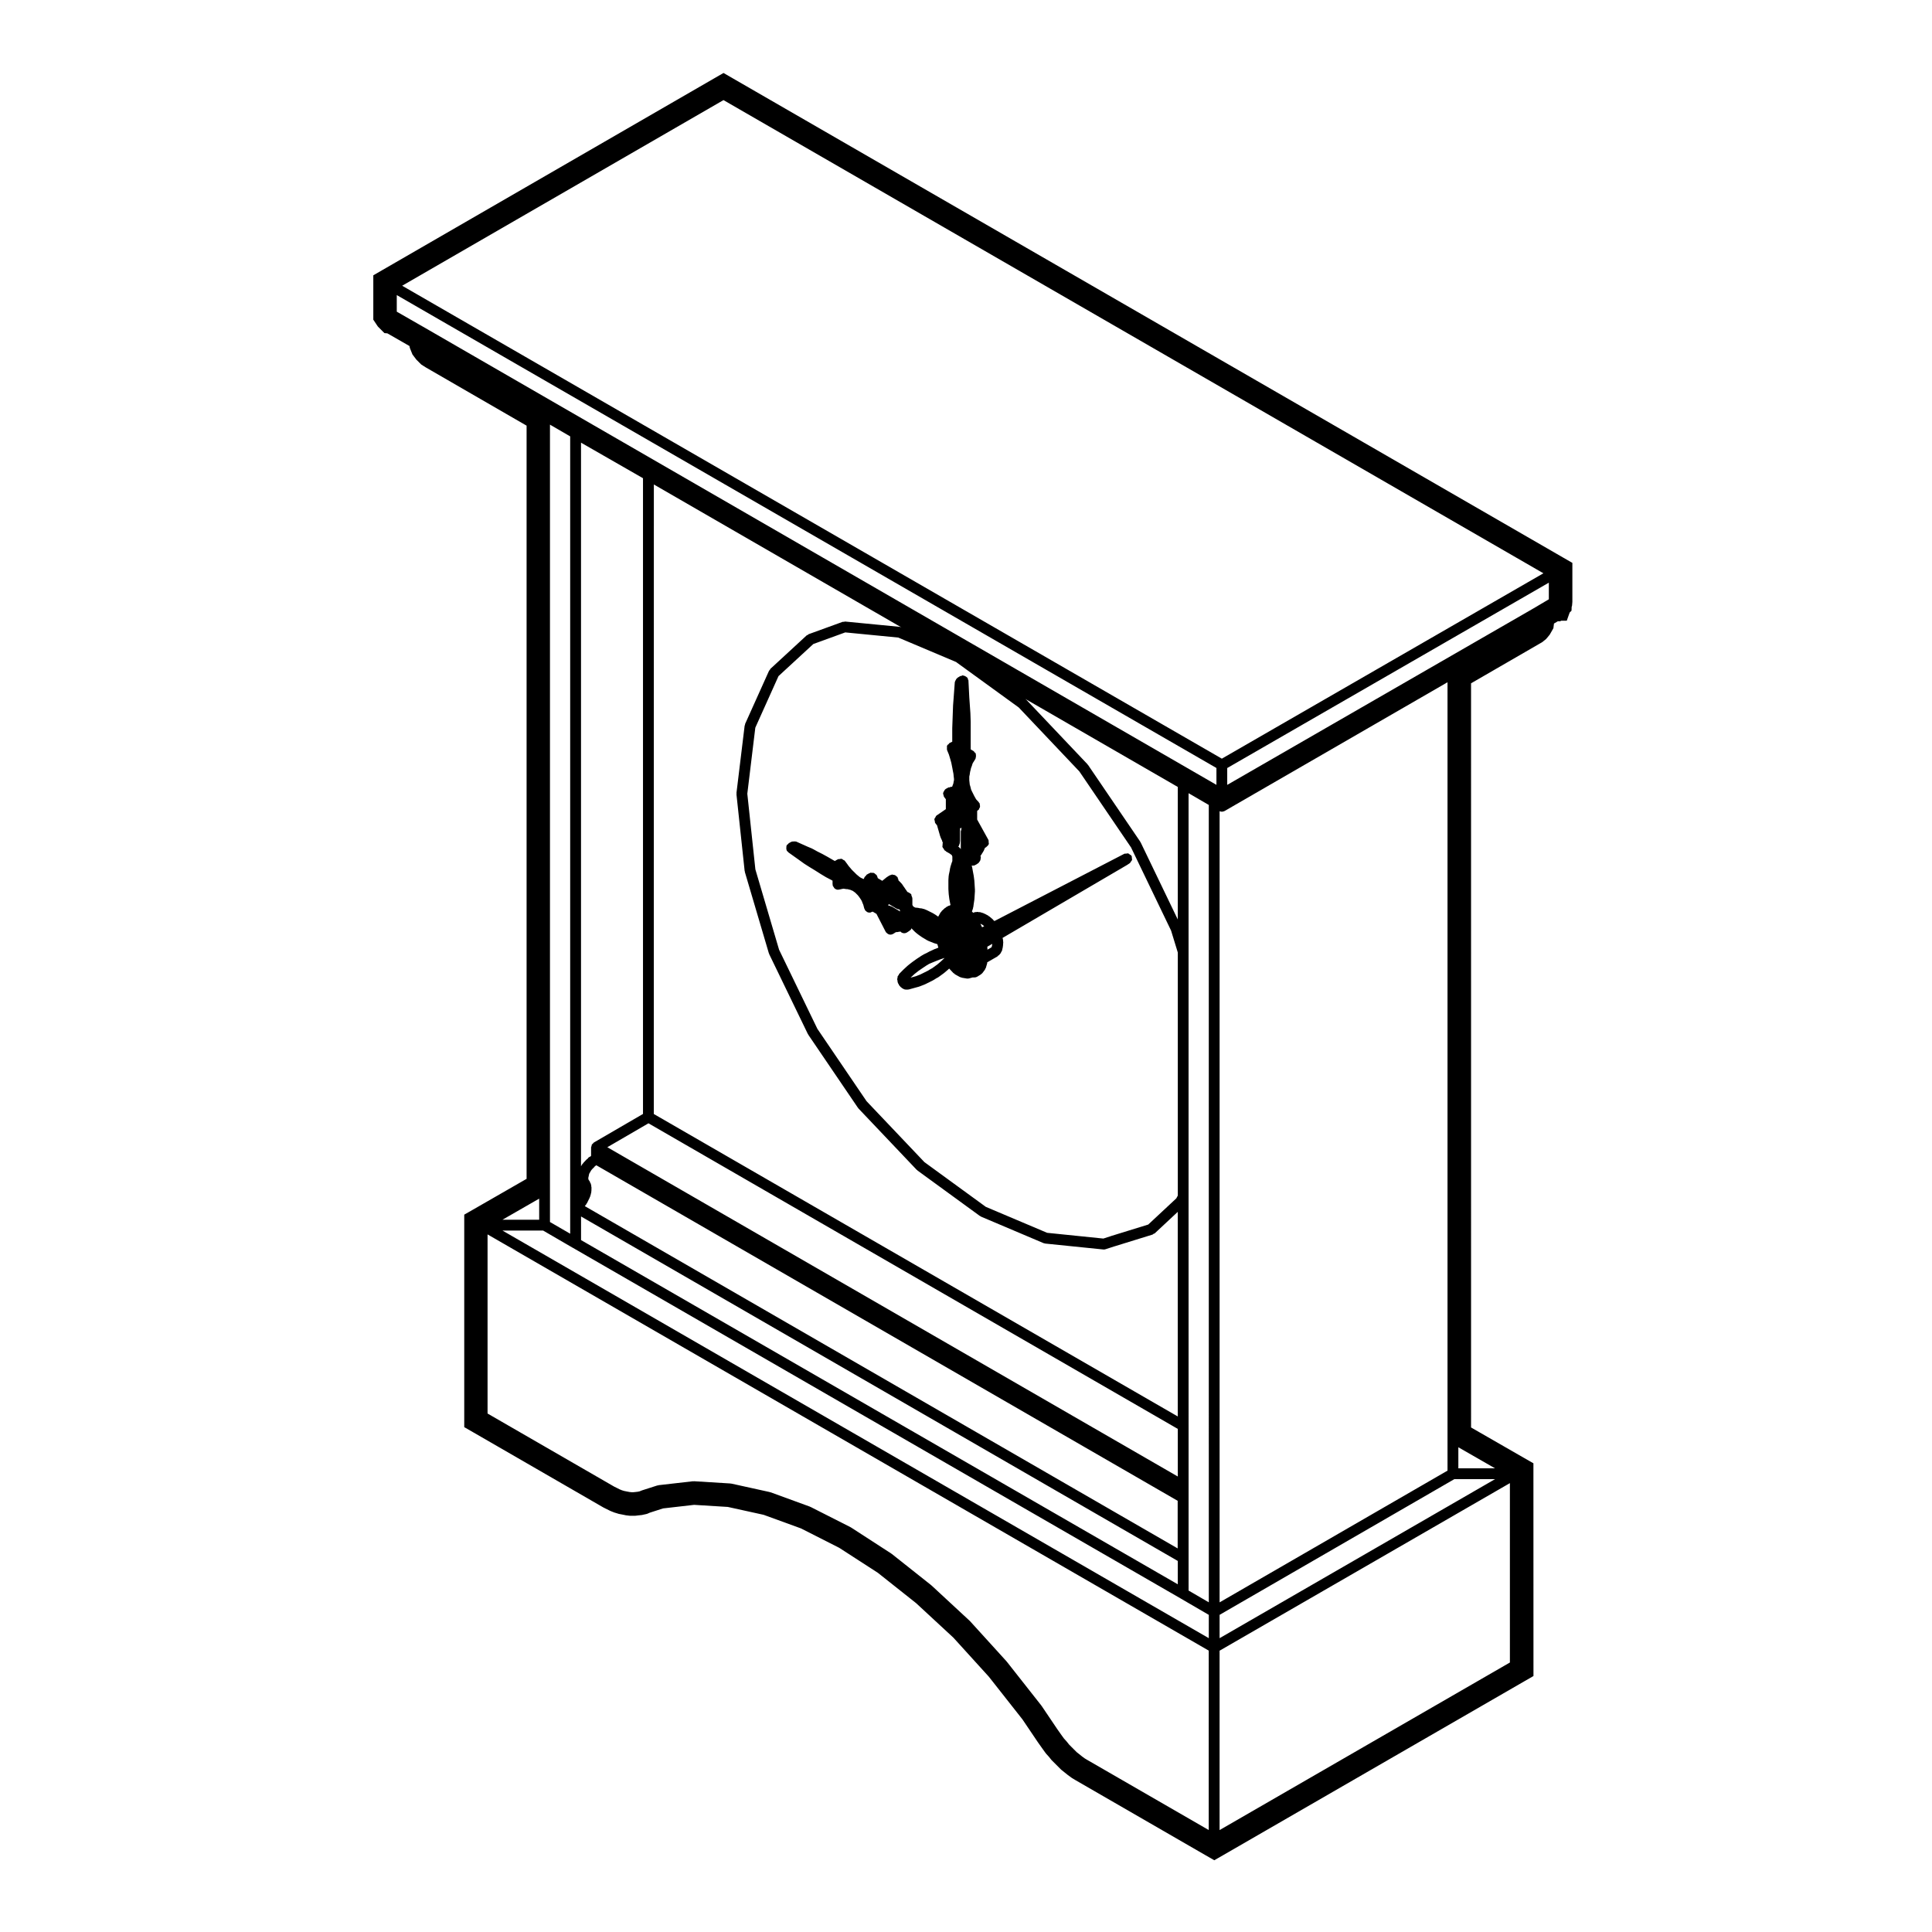 <?xml version="1.0" encoding="UTF-8"?>
<!-- Uploaded to: ICON Repo, www.svgrepo.com, Generator: ICON Repo Mixer Tools -->
<svg fill="#000000" width="800px" height="800px" version="1.1" viewBox="144 144 512 512" xmlns="http://www.w3.org/2000/svg">
 <g>
  <path d="m407.34 387.89c-0.039-0.051-0.105-0.047-0.145-0.09-0.039-0.047-0.035-0.117-0.086-0.156l-0.969-0.82c-0.047-0.035-0.105-0.016-0.152-0.047-0.047-0.035-0.047-0.102-0.098-0.125l-0.977-0.523c-0.047-0.023-0.102 0.012-0.145-0.012-0.047-0.023-0.059-0.082-0.109-0.102l-0.973-0.297c-0.102-0.031-0.188 0.035-0.289 0.031-0.098-0.02-0.172-0.102-0.266-0.09l-0.828 0.074c-0.102 0.012-0.152 0.102-0.238 0.121-0.059 0.02-0.121-0.012-0.18 0.016l-0.316-0.301 0.293-0.871c0.012-0.047-0.02-0.086-0.012-0.121 0.012-0.051 0.059-0.082 0.07-0.125l0.145-1.043 0.145-0.961c0-0.02-0.016-0.035-0.016-0.059 0-0.02 0.023-0.039 0.031-0.059l0.148-2.25c0-0.039-0.035-0.059-0.035-0.102 0-0.031 0.035-0.059 0.035-0.098l-0.074-1.125-0.074-1.188c0-0.016-0.02-0.023-0.02-0.047 0-0.012 0.016-0.031 0.016-0.047l-0.152-1.195c0-0.02-0.02-0.023-0.02-0.039 0-0.02 0.012-0.031 0.012-0.051l-0.227-1.195-0.223-1.254c-0.004-0.039-0.047-0.051-0.055-0.086-0.004-0.035 0.02-0.066 0.012-0.098l-0.066-0.203c0.066 0.012 0.125 0.047 0.191 0.047 0.016 0 0.031-0.012 0.047-0.012 0.012 0 0.02 0.012 0.031 0.012 0.012 0 0.016-0.012 0.023-0.012 0.016 0 0.031 0.012 0.047 0.012 0.176 0 0.359-0.035 0.535-0.105 0.039-0.016 0.051-0.066 0.086-0.086 0.059-0.031 0.121-0.02 0.176-0.055l0.676-0.449c0.086-0.059 0.09-0.168 0.16-0.242 0.133-0.133 0.223-0.262 0.293-0.438 0.074-0.176 0.105-0.324 0.105-0.52 0-0.105 0.074-0.18 0.055-0.281l-0.074-0.371c-0.004-0.031-0.031-0.035-0.039-0.059 0.023-0.031 0.059-0.039 0.082-0.07l0.227-0.301c0.02-0.031 0.004-0.074 0.023-0.105 0.031-0.047 0.086-0.066 0.109-0.117l0.09-0.176 0.145-0.195c0.02-0.035 0.004-0.074 0.023-0.105 0.031-0.047 0.086-0.07 0.109-0.121l0.145-0.297c0.012-0.02-0.004-0.035 0-0.055 0.012-0.023 0.035-0.035 0.047-0.055l0.117-0.297 0.105-0.223 0.332-0.18c0.059-0.035 0.059-0.105 0.109-0.145 0.262-0.188 0.488-0.422 0.57-0.715 0.039-0.141-0.047-0.281-0.047-0.43-0.012-0.227 0.039-0.453-0.082-0.66l-2.961-5.359v-2.293l0.086-0.047c0.051-0.031 0.055-0.098 0.105-0.133 0.055-0.035 0.121-0.02 0.172-0.066 0.105-0.098 0.098-0.242 0.168-0.359 0.102-0.156 0.195-0.293 0.223-0.484 0.031-0.188-0.016-0.332-0.059-0.523-0.023-0.133 0.023-0.266-0.047-0.395-0.031-0.055-0.102-0.059-0.137-0.105s-0.02-0.117-0.059-0.168l-0.715-0.777-0.211-0.363-0.344-0.621-0.297-0.598-0.301-0.598-0.211-0.473-0.121-0.539c-0.004-0.02-0.023-0.031-0.031-0.051-0.004-0.02 0.012-0.035 0.004-0.055l-0.188-0.609-0.059-0.555-0.066-0.609v-0.98l0.117-0.523c0.004-0.023-0.016-0.047-0.012-0.07 0.004-0.031 0.035-0.039 0.035-0.07l0.066-0.52 0.125-0.508c0-0.012-0.004-0.012 0-0.02 0-0.004 0.004-0.012 0.012-0.02l0.121-0.539 0.172-0.398c0.012-0.023-0.012-0.055 0-0.086 0.016-0.035 0.051-0.051 0.059-0.09l0.121-0.434 0.137-0.324 0.223-0.332c0.004-0.012 0-0.02 0.004-0.031 0.012-0.012 0.023-0.016 0.035-0.031l0.449-0.746c0.035-0.059 0-0.125 0.023-0.191 0.082-0.172 0.074-0.328 0.082-0.523 0.004-0.188 0.012-0.344-0.059-0.523-0.02-0.07 0.016-0.133-0.02-0.195-0.066-0.109-0.203-0.137-0.293-0.227-0.09-0.102-0.105-0.238-0.223-0.309l-0.801-0.484v-7.262c0-0.012-0.012-0.016-0.012-0.02 0-0.012 0.012-0.02 0.012-0.031l-0.074-2.168c0-0.012-0.012-0.02-0.012-0.031s0.012-0.016 0.012-0.02l-0.152-2.176-0.145-2.066-0.227-4.488c-0.004-0.141-0.117-0.227-0.156-0.348-0.035-0.105 0.012-0.223-0.047-0.312-0.035-0.055-0.105-0.055-0.141-0.105-0.117-0.152-0.273-0.242-0.449-0.332-0.172-0.098-0.312-0.168-0.504-0.18-0.082-0.016-0.121-0.074-0.211-0.082-0.133 0.004-0.207 0.109-0.324 0.152-0.117 0.035-0.23-0.012-0.344 0.051l-0.746 0.453c-0.047 0.031-0.047 0.09-0.086 0.117-0.051 0.035-0.082 0.07-0.125 0.105-0.117 0.117-0.172 0.246-0.242 0.395-0.074 0.137-0.156 0.242-0.176 0.395-0.004 0.047-0.055 0.07-0.059 0.105l-0.301 4.047-0.152 2.016c0 0.012 0.012 0.016 0.004 0.023 0 0.012-0.012 0.016-0.012 0.023l-0.074 2.019-0.074 2.09-0.074 2.019c0 0.012 0.012 0.016 0.012 0.023 0 0.012-0.012 0.02-0.012 0.031v3.523l-0.707 0.348c-0.137 0.074-0.176 0.223-0.281 0.324-0.102 0.098-0.246 0.121-0.324 0.25-0.016 0.031 0 0.059-0.012 0.09-0.02 0.051-0.051 0.082-0.066 0.125-0.055 0.145 0 0.301-0.004 0.465-0.004 0.168-0.051 0.324 0.004 0.484 0.012 0.035-0.016 0.07 0 0.102l0.5 1.211 0.207 0.676 0.211 0.715 0.223 0.801 0.133 0.672 0.145 0.727 0.152 0.828s0.004 0.004 0.004 0.012v0.012l0.133 0.66 0.07 0.762c0 0.012 0.012 0.016 0.012 0.023 0 0.012-0.004 0.012-0.004 0.02l0.066 0.523v0.387l-0.105 0.434c-0.004 0.031 0.016 0.051 0.012 0.082-0.004 0.023-0.035 0.039-0.039 0.066l-0.047 0.328-0.152 0.352c-0.012 0.02 0.004 0.047 0 0.07-0.012 0.02-0.035 0.023-0.039 0.047l-0.102 0.301-0.039 0.066h-0.293c-0.133 0-0.211 0.105-0.332 0.141-0.121 0.031-0.246-0.031-0.363 0.039l-0.676 0.371c-0.031 0.02-0.031 0.059-0.059 0.082-0.031 0.02-0.074 0-0.105 0.023-0.035 0.023-0.023 0.074-0.055 0.098-0.117 0.105-0.156 0.242-0.23 0.371-0.082 0.137-0.188 0.238-0.215 0.395-0.016 0.07-0.02 0.117-0.023 0.191 0 0.035-0.039 0.066-0.039 0.102 0 0.133 0.105 0.211 0.137 0.332 0.031 0.121-0.02 0.246 0.039 0.359 0.02 0.039 0.059 0.055 0.086 0.09 0.016 0.023 0 0.059 0.02 0.082l0.449 0.598c0.004 0.012 0.012 0.012 0.012 0.02v2.621l-2.438 1.672c-0.012 0.012-0.012 0.031-0.023 0.039-0.016 0.012-0.035 0-0.047 0.012-0.145 0.117-0.168 0.297-0.258 0.449-0.098 0.16-0.238 0.293-0.266 0.469-0.023 0.188 0.07 0.344 0.109 0.527 0.039 0.168 0 0.344 0.105 0.504 0.012 0.012 0.031 0.02 0.039 0.035 0.004 0.012 0 0.023 0.012 0.035l0.457 0.59 0.016 0.082c0.004 0.02 0.023 0.031 0.031 0.055 0.004 0.02-0.012 0.039-0.004 0.059l0.609 2.094 0.145 0.523c0.012 0.035 0.047 0.055 0.059 0.086s-0.012 0.059 0 0.09l0.223 0.523c0.004 0.02 0.023 0.02 0.035 0.039 0.004 0.012-0.004 0.031 0 0.039l0.168 0.332 0.109 0.387c0.012 0.055 0.066 0.082 0.086 0.125 0.016 0.039-0.012 0.086 0.012 0.121l0.047 0.09c-0.012 0.023-0.039 0.023-0.047 0.047-0.082 0.152-0.016 0.312-0.035 0.48-0.02 0.18-0.086 0.344-0.035 0.523 0.051 0.18 0.188 0.301 0.301 0.449 0.039 0.059 0.059 0.117 0.109 0.168 0.039 0.059 0.023 0.137 0.082 0.188l0.145 0.145c0.051 0.059 0.125 0.039 0.188 0.082 0.051 0.047 0.055 0.117 0.117 0.156l0.957 0.543 0.473 0.352 0.172 0.172c0.012 0.051-0.023 0.105-0.004 0.152 0.016 0.047 0.059 0.066 0.082 0.109 0.012 0.035-0.016 0.074-0.004 0.105 0 0.012 0.012 0.012 0.012 0.02 0 0.02-0.012 0.035-0.012 0.055v1.02l-0.211 0.578c-0.004 0.016 0.004 0.031 0 0.039-0.004 0.016-0.02 0.02-0.023 0.031l-0.297 0.973c-0.012 0.035 0.016 0.07 0.004 0.102-0.004 0.039-0.047 0.051-0.051 0.09l-0.141 0.848-0.223 1.031c-0.004 0.039 0.023 0.07 0.02 0.105s-0.047 0.055-0.047 0.09l-0.074 1.047c0 0.023 0.016 0.035 0.016 0.055 0 0.02-0.02 0.031-0.02 0.051v2.324c0 0.012 0.016 0.02 0.016 0.039s-0.016 0.031-0.016 0.051l0.074 1.188c0 0.02 0.02 0.031 0.02 0.047s-0.016 0.035-0.016 0.047l0.152 1.199c0 0.016 0.02 0.023 0.02 0.047 0 0.016-0.012 0.023-0.012 0.047l0.227 1.188c0 0.02 0.016 0.02 0.016 0.035s-0.004 0.023-0.004 0.035l0.098 0.402-0.168 0.039c-0.07 0.02-0.098 0.098-0.156 0.117s-0.133-0.012-0.191 0.02l-0.672 0.371c-0.055 0.035-0.059 0.105-0.105 0.137-0.051 0.039-0.121 0.02-0.168 0.059l-0.898 0.828c-0.066 0.059-0.051 0.145-0.102 0.215-0.051 0.059-0.141 0.07-0.188 0.145l-0.629 1.129-0.586-0.414c-0.016-0.012-0.035 0-0.051-0.012-0.016-0.016-0.016-0.035-0.031-0.047l-0.746-0.453c-0.02-0.012-0.039 0.004-0.055-0.012-0.02-0.004-0.02-0.031-0.039-0.039l-1.492-0.742c-0.02-0.012-0.047 0-0.07-0.012-0.02-0.004-0.02-0.031-0.039-0.039l-0.746-0.297c-0.07-0.031-0.137 0.016-0.207 0-0.07-0.02-0.105-0.09-0.188-0.102l-0.648-0.07-0.598-0.125c-0.059-0.02-0.105 0.031-0.16 0.023-0.055-0.004-0.09-0.059-0.145-0.059h-0.281l-0.516-0.301-0.016-0.031c-0.016-0.035-0.055-0.031-0.07-0.059-0.016-0.031 0-0.07-0.02-0.102l-0.098-0.137-0.023-0.051-0.016-0.039v-1.66c0-0.031-0.031-0.051-0.031-0.082 0-0.023 0.031-0.051 0.031-0.074 0-0.086-0.074-0.125-0.086-0.203 0-0.012 0.004-0.016 0.004-0.02 0-0.152-0.117-0.25-0.156-0.383-0.039-0.141 0-0.293-0.082-0.414-0.031-0.051-0.09-0.047-0.125-0.09-0.117-0.141-0.273-0.195-0.434-0.293-0.156-0.086-0.277-0.191-0.453-0.215l-0.145-0.246c-0.016-0.035-0.059-0.035-0.082-0.066-0.016-0.031-0.004-0.07-0.023-0.102l-0.242-0.301-0.172-0.289c-0.02-0.035-0.059-0.035-0.086-0.066-0.016-0.031-0.004-0.07-0.023-0.102l-0.242-0.301-0.172-0.289c-0.02-0.035-0.059-0.035-0.082-0.066-0.02-0.031-0.004-0.07-0.031-0.102l-0.297-0.371c-0.02-0.02-0.055-0.02-0.082-0.039-0.016-0.02-0.012-0.055-0.031-0.082l-0.301-0.297-0.297-0.301-0.047-0.051-0.086-0.414c-0.016-0.082-0.098-0.109-0.125-0.191-0.023-0.07 0.016-0.145-0.023-0.227-0.059-0.105-0.188-0.117-0.266-0.207-0.133-0.145-0.242-0.258-0.422-0.336-0.168-0.082-0.316-0.09-0.508-0.098-0.117-0.012-0.215-0.102-0.336-0.07-0.082 0.02-0.117 0.102-0.188 0.125-0.082 0.023-0.156-0.016-0.23 0.023l-0.672 0.371c-0.039 0.023-0.047 0.074-0.086 0.105-0.039 0.031-0.09 0.012-0.125 0.039l-1.234 1.004-1.176-0.699-0.18-0.539c-0.016-0.051-0.074-0.066-0.09-0.105-0.02-0.047 0.004-0.098-0.016-0.137-0.074-0.133-0.227-0.168-0.332-0.266-0.137-0.125-0.242-0.266-0.418-0.332-0.176-0.07-0.344-0.039-0.527-0.035-0.145 0.004-0.277-0.082-0.422-0.031-0.047 0.016-0.059 0.07-0.105 0.098-0.047 0.02-0.098-0.012-0.137 0.012l-0.676 0.371c-0.141 0.086-0.176 0.242-0.281 0.352-0.109 0.121-0.266 0.195-0.332 0.344-0.004 0.012-0.016 0.016-0.02 0.031l-0.176 0.441h-0.051l-0.211-0.07-0.23-0.102-0.348-0.172-0.309-0.203-0.387-0.324-0.406-0.336-0.395-0.398-0.449-0.441-0.402-0.402-0.418-0.492-0.402-0.473-0.336-0.473c-0.004-0.004-0.012-0.004-0.016-0.012-0.004-0.004 0-0.016-0.004-0.02l-0.672-0.898c-0.105-0.137-0.273-0.152-0.402-0.238-0.156-0.105-0.277-0.238-0.457-0.277-0.188-0.039-0.352 0.031-0.539 0.07-0.152 0.023-0.309-0.031-0.441 0.051l-0.676 0.371c-0.031 0.02-0.031 0.059-0.059 0.082-0.012 0.004-0.023 0-0.035 0.012l-0.449-0.238-1.402-0.816h-0.016s0-0.012-0.004-0.012l-1.352-0.746h-0.031c-0.012-0.012-0.012-0.02-0.02-0.031l-1.352-0.676-1.289-0.715c-0.023-0.02-0.055 0-0.082-0.012-0.023-0.02-0.031-0.051-0.059-0.059l-1.387-0.586v-0.004l-2.84-1.27c-0.035-0.02-0.074 0.012-0.109 0-0.176-0.07-0.348-0.023-0.539-0.02-0.188 0.012-0.359-0.016-0.523 0.066-0.035 0.016-0.074-0.004-0.105 0.016l-0.676 0.371c-0.102 0.055-0.117 0.172-0.195 0.246-0.086 0.074-0.211 0.082-0.277 0.176-0.031 0.039-0.004 0.102-0.035 0.141-0.023 0.047-0.086 0.055-0.105 0.105-0.016 0.031 0.004 0.07 0 0.105-0.051 0.133-0.023 0.262-0.031 0.406-0.012 0.156-0.035 0.289 0.004 0.434 0.02 0.086 0.031 0.145 0.07 0.227 0.012 0.039-0.004 0.082 0.012 0.105 0.086 0.152 0.223 0.246 0.348 0.352 0.035 0.035 0.031 0.09 0.074 0.117l2.84 2.019 1.336 0.961c0.016 0.016 0.035 0.004 0.051 0.016 0.012 0.012 0.012 0.031 0.02 0.035l1.422 0.902h0.016s0 0.012 0.004 0.012l1.34 0.816 1.41 0.891c0.004 0.004 0.012 0 0.012 0.004 0 0 0 0.004 0.004 0.012l1.352 0.816c0.016 0.012 0.035 0.012 0.051 0.02 0.012 0.004 0.012 0.02 0.023 0.031l1.422 0.746h0.004l0.422 0.242v0.957c0 0.055 0.055 0.09 0.059 0.141 0.004 0.059-0.039 0.105-0.023 0.16 0.039 0.188 0.18 0.309 0.281 0.453 0.066 0.102 0.09 0.207 0.176 0.289 0.258 0.238 0.578 0.395 0.941 0.395 0.105 0 0.207-0.016 0.312-0.039l0.672-0.145 0.293-0.059h0.004l0.191-0.035 0.117 0.023c0.02 0 0.039 0 0.066 0.004 0.004 0 0.004 0.004 0.012 0.004l0.523 0.082c0.07 0.012 0.137 0.012 0.203 0.012h0.172l0.332 0.102c0.047 0.012 0.09 0.012 0.133 0.02 0.012 0 0.012 0.012 0.023 0.016l0.23 0.039 0.262 0.133c0.047 0.02 0.098 0.012 0.137 0.031 0.02 0.012 0.023 0.039 0.051 0.047l0.203 0.07 0.176 0.141c0.016 0.012 0.047 0.004 0.066 0.02 0.016 0.012 0.016 0.039 0.031 0.051l0.336 0.227 0.344 0.344 0.316 0.312 0.301 0.363 0.332 0.469 0.262 0.395 0.211 0.367 0.188 0.492c0.004 0.016 0.02 0.02 0.023 0.035 0.004 0.012-0.004 0.016 0 0.031l0.188 0.43 0.273 1.023c0.012 0.031 0.047 0.051 0.055 0.082 0.023 0.082 0.07 0.125 0.105 0.195 0.023 0.051 0 0.105 0.031 0.145 0.059 0.102 0.156 0.137 0.238 0.215 0.059 0.059 0.109 0.117 0.188 0.168 0.059 0.039 0.105 0.082 0.172 0.105 0.016 0.012 0.02 0.031 0.031 0.035 0.188 0.082 0.379 0.109 0.562 0.109 0.121 0 0.246-0.012 0.367-0.051 0.055-0.012 0.074-0.074 0.133-0.102 0.098-0.035 0.203-0.031 0.293-0.09 0-0.004 0.004 0 0.004-0.004l0.02-0.016 1.02 0.598 2.422 4.715c0.016 0.031 0.051 0.039 0.07 0.07 0.012 0.02 0 0.051 0.012 0.07 0.086 0.121 0.207 0.191 0.312 0.281 0.066 0.055 0.109 0.121 0.188 0.168 0.047 0.023 0.098 0.035 0.145 0.055 0.02 0.012 0.02 0.039 0.047 0.047 0.168 0.066 0.336 0.098 0.504 0.098 0.223 0 0.441-0.051 0.656-0.156 0.02-0.016 0.02-0.039 0.047-0.059 0.031-0.016 0.066-0.012 0.098-0.023l0.012-0.004v-0.004l0.523-0.348h0.012c0.082 0 0.133-0.074 0.211-0.09 0.02 0 0.035 0.02 0.055 0.02 0.074 0 0.145-0.02 0.215-0.031 0.039 0.004 0.074 0.023 0.109 0.023 0.07 0 0.109-0.066 0.18-0.074h0.004c0.168 0 0.332-0.02 0.492-0.074 0.004-0.004 0.004-0.012 0.012-0.016 0.035 0.039 0.074 0.051 0.109 0.086 0.035 0.031 0.074 0.066 0.109 0.098 0.055 0.035 0.098 0.102 0.152 0.125 0.207 0.102 0.422 0.156 0.648 0.156 0.277 0 0.551-0.082 0.797-0.242l0.676-0.449c0.047-0.031 0.039-0.098 0.086-0.125 0.039-0.031 0.098-0.02 0.133-0.055l0.074-0.074c0.098-0.098 0.086-0.246 0.152-0.363l0.289 0.289 0.676 0.68c0.02 0.02 0.055 0.012 0.074 0.031 0.023 0.02 0.02 0.059 0.047 0.082l0.746 0.594c0.012 0.016 0.035 0.004 0.051 0.016 0.016 0.012 0.012 0.031 0.023 0.039l0.746 0.523c0.016 0.012 0.035 0.012 0.055 0.02 0.012 0.012 0.012 0.031 0.023 0.039l1.492 0.898c0.047 0.031 0.098 0.02 0.141 0.039 0.023 0.016 0.035 0.051 0.066 0.059l1.492 0.602c0.023 0.012 0.059 0.012 0.09 0.02 0.016 0 0.016 0.02 0.031 0.02l0.746 0.227c0.031 0.012 0.055 0.012 0.086 0.012l0.273 0.945-1.137 0.438c-0.02 0.012-0.02 0.035-0.039 0.039-0.016 0.012-0.035 0-0.051 0.004l-1.27 0.594c-0.016 0.012-0.02 0.031-0.035 0.039-0.016 0.012-0.035 0-0.051 0.012l-0.598 0.328-0.469 0.203c-0.035 0.012-0.039 0.055-0.074 0.074-0.031 0.016-0.066-0.004-0.102 0.016l-0.746 0.449c-0.012 0.004-0.012 0.023-0.02 0.031-0.012 0.004-0.023 0-0.035 0.004l-1.125 0.746c0 0.004 0 0.012-0.004 0.012h-0.012l-1.215 0.867c-0.012 0.012-0.012 0.035-0.023 0.047-0.016 0.012-0.035 0-0.051 0.012l-1.047 0.828c-0.02 0.012-0.016 0.039-0.035 0.051-0.016 0.02-0.039 0.012-0.055 0.031l-1.047 0.969c-0.004 0.012-0.004 0.02-0.012 0.023-0.004 0.012-0.02 0.012-0.023 0.012l-1.047 1.055c-0.016 0.012-0.004 0.035-0.02 0.051-0.016 0.012-0.039 0.012-0.051 0.02-0.086 0.09-0.07 0.207-0.125 0.309-0.059 0.102-0.18 0.141-0.223 0.258l-0.078 0.203c-0.023 0.07 0.031 0.121 0.016 0.191 0 0.02-0.004 0.039-0.004 0.066-0.012 0.07-0.086 0.117-0.086 0.195v0.375c0 0.09 0.074 0.125 0.09 0.207 0.012 0.09-0.047 0.168-0.016 0.246l0.148 0.453c0.035 0.102 0.117 0.137 0.168 0.227 0.031 0.051 0.004 0.121 0.047 0.176l0.223 0.301c0.031 0.039 0.074 0.055 0.109 0.09 0.016 0.02 0.004 0.047 0.023 0.066l0.152 0.152c0.035 0.035 0.098 0.023 0.133 0.055 0.039 0.039 0.039 0.102 0.086 0.125l0.227 0.145c0.035 0.023 0.07 0.016 0.105 0.035 0.023 0.016 0.023 0.047 0.051 0.055l0.152 0.082c0.203 0.102 0.402 0.141 0.598 0.141 0.004 0 0.012-0.004 0.02-0.004 0.012 0 0.016 0.012 0.023 0.012h0.375c0.125 0 0.258-0.016 0.383-0.051l1.344-0.371 1.352-0.371c0.016-0.012 0.016-0.023 0.035-0.031 0.035-0.012 0.07-0.004 0.105-0.02l1.344-0.523c0.012-0.012 0.016-0.023 0.031-0.035 0.023-0.012 0.059-0.004 0.09-0.02l1.199-0.594 0.746-0.371c0.012-0.012 0.012-0.02 0.02-0.023 0.016-0.012 0.031-0.004 0.051-0.016l0.523-0.301c0.023-0.016 0.023-0.051 0.051-0.066 0.031-0.02 0.066-0.012 0.102-0.031l0.152-0.117 0.191-0.082c0.047-0.02 0.059-0.074 0.105-0.102 0.066-0.031 0.137-0.02 0.203-0.066l0.523-0.371s0-0.004 0.004-0.004c0-0.004 0.004-0.004 0.004-0.004l1.125-0.82c0.016-0.016 0.016-0.039 0.031-0.051 0.016-0.012 0.039-0.012 0.055-0.02l1.047-0.898c0.004-0.012 0.004-0.02 0.016-0.031 0.004-0.012 0.016 0 0.023-0.012l0.188-0.176 1.16 1.23c0.055 0.059 0.141 0.047 0.207 0.09 0.066 0.055 0.07 0.141 0.145 0.188l1.344 0.746c0.109 0.059 0.23 0.059 0.348 0.09 0.047 0.012 0.066 0.059 0.109 0.07l1.352 0.227c0.082 0.012 0.156 0.016 0.238 0.016 0.121 0 0.242-0.016 0.367-0.047l0.945-0.258h0.48c0.258 0 0.52-0.066 0.75-0.207l0.973-0.598c0.035-0.02 0.035-0.066 0.066-0.09 0.117-0.086 0.242-0.156 0.332-0.277l0.672-0.898c0.047-0.066 0.02-0.141 0.055-0.207 0.051-0.09 0.141-0.145 0.172-0.246l0.371-1.27c0.023-0.074-0.031-0.137-0.02-0.207l2.731-1.57c0.082-0.051 0.09-0.145 0.152-0.207 0.066-0.051 0.152-0.031 0.207-0.09l0.523-0.598c0.059-0.082 0.039-0.176 0.086-0.258 0.074-0.125 0.203-0.215 0.23-0.367l0.227-0.973c0.012-0.047-0.023-0.074-0.02-0.109 0.012-0.047 0.051-0.07 0.051-0.109l0.082-1.125c0.004-0.082-0.066-0.133-0.07-0.207-0.012-0.082 0.051-0.141 0.031-0.223l-0.145-0.641 32.984-19.324c0.012-0.012 0.012-0.023 0.02-0.031 0.02-0.012 0.039-0.012 0.051-0.016l0.676-0.449c0.141-0.102 0.16-0.262 0.262-0.387 0.117-0.152 0.258-0.273 0.309-0.457 0.047-0.176-0.02-0.336-0.047-0.523-0.023-0.168 0.039-0.332-0.047-0.492-0.012-0.023-0.051-0.031-0.066-0.055s0-0.055-0.016-0.082c-0.098-0.141-0.262-0.16-0.383-0.262-0.156-0.117-0.277-0.258-0.457-0.309-0.18-0.051-0.352 0.02-0.543 0.051-0.156 0.02-0.312-0.039-0.473 0.039l-34.445 17.836zm-24.805-2.359-2.254-1.324c-0.074-0.039-0.168 0-0.246-0.035-0.082-0.031-0.117-0.109-0.203-0.133l-0.371-0.074c-0.047-0.016-0.086 0.031-0.137 0.023l0.133-0.188c0.031-0.051 0.004-0.105 0.031-0.152 0.016-0.023 0.047-0.035 0.055-0.055l1.82 1.074c0.02 0.012 0.039 0.004 0.059 0.016 0.012 0.004 0.016 0.023 0.023 0.031l0.301 0.152c0.191 0.09 0.379 0.133 0.559 0.133 0.004 0 0.004-0.004 0.012-0.004 0.02 0 0.039 0.02 0.059 0.02l0.023 0.117c0.016 0.09 0.102 0.125 0.125 0.211 0.031 0.066-0.012 0.125 0.012 0.188-0.004-0.004 0-0.004 0 0zm10.852 13.223-0.953 0.816-1.09 0.797-0.371 0.266-0.211 0.086c-0.066 0.023-0.074 0.102-0.137 0.133-0.059 0.031-0.137 0.012-0.195 0.051l-0.227 0.176-0.414 0.23-0.711 0.352-1.16 0.578-1.184 0.465-1.285 0.352-0.133 0.039 0.07-0.074 0.977-0.906 1.027-0.805 1.117-0.766 1.074-0.719 0.641-0.379 0.434-0.188 1.223-0.508h0.004l1.328-0.52 1.125-0.371zm5.379-35.113c-0.055 0.105 0.012 0.203-0.012 0.312-0.031 0.121-0.137 0.203-0.137 0.328v4.816c-0.051-0.07-0.031-0.16-0.098-0.227l-0.152-0.145-0.297-0.301c-0.023-0.023-0.07-0.016-0.098-0.039-0.016-0.016-0.016-0.047-0.031-0.055 0.051-0.07 0.133-0.105 0.176-0.195l0.074-0.145c0.031-0.059-0.012-0.117 0.012-0.176 0.023-0.07 0.102-0.105 0.109-0.188l0.074-0.371c0.012-0.051-0.031-0.09-0.023-0.141 0.004-0.051 0.055-0.086 0.055-0.133v-3.512c0.02 0 0.039 0.012 0.059 0.012 0.133 0 0.266-0.02 0.402-0.059zm5.496 26.098-0.453-0.945 0.594 0.312 0.418 0.352zm2.664 4.695-0.117 0.516-0.125 0.145-1.008 0.578v-0.422c0-0.039-0.035-0.059-0.035-0.098-0.004-0.035 0.031-0.066 0.02-0.102l-0.02-0.16 1.309-0.754z"/>
  <path d="m335.74 163.34-2.394 1.379-88.023 50.855-2.394 1.387v11.758l0.805 1.211 0.152 0.227 0.262 0.387 1.734 1.734 0.766 0.059 5.859 3.359 0.016 0.066 0.086 0.434 0.16 0.406 0.297 0.746 0.238 0.586 0.383 0.508 0.449 0.594 0.207 0.277 0.242 0.238 0.676 0.68 0.371 0.367 0.438 0.281 0.828 0.523 26.652 15.402v199.6l-14.121 8.117-2.402 1.375v56.312l2.394 1.375 34.324 19.82 0.125 0.074 0.125 0.066 1.492 0.742 0.176 0.09 0.188 0.082 0.746 0.297 0.203 0.082 0.207 0.059 0.746 0.227 0.215 0.07 0.215 0.039 0.746 0.145 0.746 0.152 0.207 0.047 0.207 0.02 0.676 0.082 0.262 0.023h1.203l0.262-0.023 0.676-0.082 0.672-0.074 0.258-0.023 0.25-0.059 0.676-0.145 0.438-0.102 0.414-0.176 0.312-0.137 3.527-1.133 8.23-0.945 8.926 0.551 9.496 2.09 9.906 3.606 10.137 5.144 10.219 6.609 10.148 8.051 9.883 9.148 9.395 10.348 8.914 11.32 4.09 6.062 1.34 1.883 0.629 0.871 0.156 0.207 0.172 0.195 0.645 0.711 0.504 0.637 0.168 0.203 2.547 2.547 0.207 0.168 0.746 0.594 0.746 0.598 0.992 0.73 0.172 0.121 0.18 0.105 0.746 0.453 34.391 19.855 2.398 1.375 2.398-1.375 79.793-46.066 2.394-1.379v-2.766l-0.012-50.84v-2.769l-2.402-1.375-14.125-8.121-0.004-197.21 18.555-10.73 0.312-0.18 0.281-0.227 0.371-0.297 0.371-0.309 0.312-0.367 0.371-0.449 0.266-0.324 0.211-0.363 0.301-0.523 0.473-0.832 0.117-0.945 0.039-0.293 1.012-0.598h0.672l0.168-0.145 1.535-0.004 0.766-2.168 0.492-0.492 0.039-1.02 0.105-0.336 0.082-0.996v-10.316l-2.394-1.379-220.17-127.07zm-48.852 298.31v5.586h-9.719zm177.46 167.34-32.18-18.574-0.68-0.406-0.711-0.516v-0.004l-0.746-0.598-0.707-0.559-1.352-1.352-0.672-0.68-0.559-0.707c-0.012-0.012-0.031-0.012-0.039-0.02-0.012-0.016-0.004-0.035-0.016-0.051l-0.699-0.766-0.551-0.754h-0.004l-1.258-1.785-4.168-6.184c-0.012-0.016-0.035-0.012-0.047-0.023-0.012-0.02 0-0.047-0.016-0.055l-9.129-11.594c-0.012-0.02-0.031-0.012-0.047-0.031-0.016-0.016-0.004-0.039-0.02-0.051l-9.648-10.621c-0.016-0.02-0.047-0.016-0.059-0.031-0.016-0.016-0.012-0.047-0.023-0.055l-10.172-9.426c-0.012-0.012-0.035 0-0.055-0.016-0.016-0.016-0.012-0.047-0.031-0.055l-10.469-8.305c-0.02-0.012-0.051 0-0.07-0.02-0.02-0.02-0.02-0.047-0.047-0.059l-10.617-6.879c-0.023-0.016-0.055 0-0.082-0.016-0.02-0.016-0.023-0.047-0.051-0.066l-10.617-5.379c-0.031-0.016-0.059 0.004-0.09-0.012-0.035-0.012-0.039-0.051-0.07-0.059l-10.469-3.82c-0.035-0.012-0.07 0.02-0.105 0.012-0.031-0.012-0.047-0.051-0.082-0.059l-10.172-2.242c-0.039-0.012-0.074 0.023-0.109 0.02-0.039-0.004-0.066-0.051-0.105-0.051l-9.723-0.598c-0.047 0-0.082 0.039-0.125 0.039-0.047 0.012-0.082-0.035-0.125-0.031l-9.125 1.043c-0.055 0.012-0.082 0.066-0.133 0.074-0.051 0.016-0.098-0.031-0.145-0.012l-4.191 1.344c-0.02 0.012-0.031 0.039-0.055 0.051-0.023 0.012-0.047-0.012-0.07 0l-0.395 0.168-0.492 0.105-0.578 0.07-0.59 0.059h-0.523l-0.523-0.059-0.691-0.133-0.676-0.133-0.629-0.188-0.605-0.246-0.719-0.363-0.734-0.363-33.547-19.367v-47.469l191.12 110.3-0.004 47.551zm0-50.855-187.2-108.03h10.777l7.894 4.59h0.012l161 92.883v0.004l7.516 4.375-0.004 6.176zm-174.6-110.29v-211.31l5.356 3.113v211.3zm140.29-119.41 13.707 20.152 10.602 22.023 1.785 5.824v64.402l-0.398 0.742-7.438 6.941-9.855 3.043c-0.004 0-0.004 0.012-0.016 0.012l-2.023 0.656-14.898-1.523-16.258-6.883-16.27-11.855-15.324-16.137-13.035-19.18-10.152-20.969-6.281-21.289-2.137-20.047 2.121-17.508 6.144-13.66 9.227-8.508 8.465-3.078 14.047 1.367 15.418 6.516c0.016 0.016 0.012 0.039 0.023 0.051l16.488 11.961zm-14.258-19.18 40.344 23.293v35.125l-9.836-20.426c-0.016-0.039-0.059-0.047-0.082-0.082-0.023-0.035 0-0.082-0.023-0.105l-13.836-20.34c-0.023-0.039-0.074-0.039-0.105-0.07-0.031-0.035-0.012-0.082-0.039-0.109l-16.234-17.125c-0.035-0.039-0.09-0.031-0.121-0.059-0.035-0.023-0.023-0.07-0.066-0.102zm-33.043-19.023c-0.074-0.016-0.121-0.102-0.203-0.105l-14.586-1.414c-0.117-0.012-0.195 0.074-0.301 0.09-0.109 0.016-0.215-0.055-0.328-0.012l-9.047 3.285c-0.098 0.039-0.125 0.141-0.211 0.195-0.086 0.051-0.195 0.023-0.273 0.102l-9.648 8.898c-0.082 0.082-0.066 0.188-0.121 0.273-0.059 0.086-0.172 0.105-0.211 0.203l-6.359 14.133c-0.031 0.074 0.016 0.145-0.004 0.227-0.02 0.07-0.102 0.109-0.105 0.191l-2.172 17.875c-0.004 0.059 0.047 0.102 0.047 0.16 0 0.059-0.055 0.105-0.047 0.16l2.172 20.34c0.004 0.051 0.055 0.082 0.066 0.125 0.012 0.047-0.023 0.086-0.012 0.125l6.359 21.539c0.012 0.047 0.059 0.07 0.074 0.105 0.016 0.039-0.012 0.074 0.004 0.105l10.246 21.164c0.02 0.039 0.059 0.051 0.086 0.098 0.016 0.023 0 0.055 0.016 0.086l13.164 19.371c0.031 0.047 0.082 0.066 0.109 0.102 0.02 0.031 0.012 0.066 0.031 0.086l15.477 16.305c0.035 0.039 0.09 0.02 0.125 0.055 0.035 0.031 0.031 0.086 0.07 0.109l16.531 12.043c0.055 0.047 0.121 0.031 0.18 0.066 0.047 0.02 0.055 0.082 0.105 0.102l16.594 7.031c0.117 0.047 0.23 0.055 0.344 0.074 0.031 0 0.051 0.031 0.074 0.035l15.406 1.57c0.051 0.004 0.102 0.004 0.145 0.004h0.004c0.141 0 0.293-0.023 0.438-0.07l2.277-0.734c0.004-0.004 0.016-0.004 0.02-0.004l10.172-3.144c0.105-0.031 0.145-0.141 0.238-0.195 0.105-0.055 0.23-0.039 0.324-0.121l6.109-5.703v54.215l-138.85-80.152 0.012-166.83 65.555 37.848c-0.035-0.012-0.062 0.004-0.094-0.008zm73.391 212.44v12.617l-151.18-87.262 10.902-6.34zm-155.53-62.395c0.012-0.051 0.066-0.082 0.07-0.125l0.074-0.746c0-0.031-0.02-0.051-0.02-0.082s0.023-0.039 0.023-0.07v-0.676c0-0.066-0.059-0.105-0.07-0.168-0.012-0.059 0.047-0.117 0.023-0.18l-0.152-0.598c-0.02-0.09-0.109-0.117-0.152-0.195-0.035-0.082 0-0.168-0.051-0.246l-0.262-0.395-0.117-0.188-0.055-0.227v-0.246l0.117-0.527c0-0.004-0.004-0.016-0.004-0.02l0.012-0.012 0.102-0.504 0.539-0.926 0.086-0.09c0.02-0.02 0.004-0.039 0.023-0.059 0.031-0.039 0.082-0.051 0.109-0.098l0.098-0.133 0.137-0.102c0.035-0.023 0.031-0.082 0.059-0.105 0.082-0.066 0.168-0.105 0.227-0.188l0.172-0.227 0.055-0.055 0.195-0.145 0.125-0.09 0.086-0.039 154.05 88.914v12.617l-157.11-90.707 0.402-0.52c0.023-0.035 0.012-0.082 0.031-0.117 0.035-0.051 0.098-0.07 0.121-0.125l0.742-1.492c0.016-0.039-0.004-0.074 0.004-0.105 0.02-0.051 0.07-0.074 0.086-0.117l0.223-0.746c0.02-0.062-0.016-0.098-0.008-0.145zm13.805-21.07-13.047 7.586c-0.059 0.035-0.066 0.105-0.117 0.145-0.102 0.086-0.172 0.152-0.246 0.25-0.047 0.055-0.121 0.066-0.156 0.121s0 0.125-0.023 0.195c-0.051 0.117-0.082 0.215-0.098 0.344-0.012 0.07-0.074 0.105-0.074 0.176v2.301h-0.031c-0.082 0.047-0.098 0.137-0.168 0.195-0.066 0.031-0.145 0-0.211 0.047-0.016 0.004-0.012 0.023-0.023 0.035-0.016 0.012-0.031 0-0.039 0.012l-0.297 0.227c-0.086 0.066-0.086 0.18-0.156 0.262-0.066 0.047-0.16 0.047-0.223 0.102-0.031 0.023-0.016 0.074-0.039 0.102-0.023 0.023-0.074 0.023-0.098 0.055l-0.102 0.133-0.137 0.105c-0.059 0.051-0.055 0.125-0.105 0.18-0.055 0.055-0.137 0.047-0.18 0.105l-0.223 0.301c-0.004 0.012 0 0.02-0.012 0.031-0.02 0.023-0.059 0.02-0.082 0.039-0.047 0.051-0.031 0.117-0.07 0.168-0.039 0.051-0.117 0.059-0.156 0.117l-0.316 0.539v-191.77l16.426 9.422v168.47zm141.72 118.46v6.188l-158.14-91.219v-6.258zm8.223 10.965-5.359-3.117v-43.672l-0.004-59.457v-108.18l5.359 3.117zm2.019-216.64-208.44-120.36v-0.004l-8.777-5.031v-4.398l217.22 125.33v4.461zm77.773 232.59-76.934 44.406v-47.539l76.934-44.406zm-76.93-6.449v-6.184l62.219-35.969h10.793zm0-9.492v-209.67c0.145 0.07 0.309 0.105 0.469 0.121 0.039 0 0.082 0.031 0.117 0.031h0.004c0.047 0 0.09-0.031 0.125-0.031 0.203-0.02 0.402-0.059 0.578-0.156h0.012l59.094-34.133v208.93zm72.988-35.523h-9.719v-5.578zm14.262-230.3-4.07 2.414h-0.004l-0.188 0.105c-0.039 0.031-0.086 0.035-0.117 0.07l-80.852 46.594v-4.465l85.23-49.125zm-86.66 42.234-217.22-125.33 85.152-49.195 217.29 125.4z"/>
 </g>
</svg>